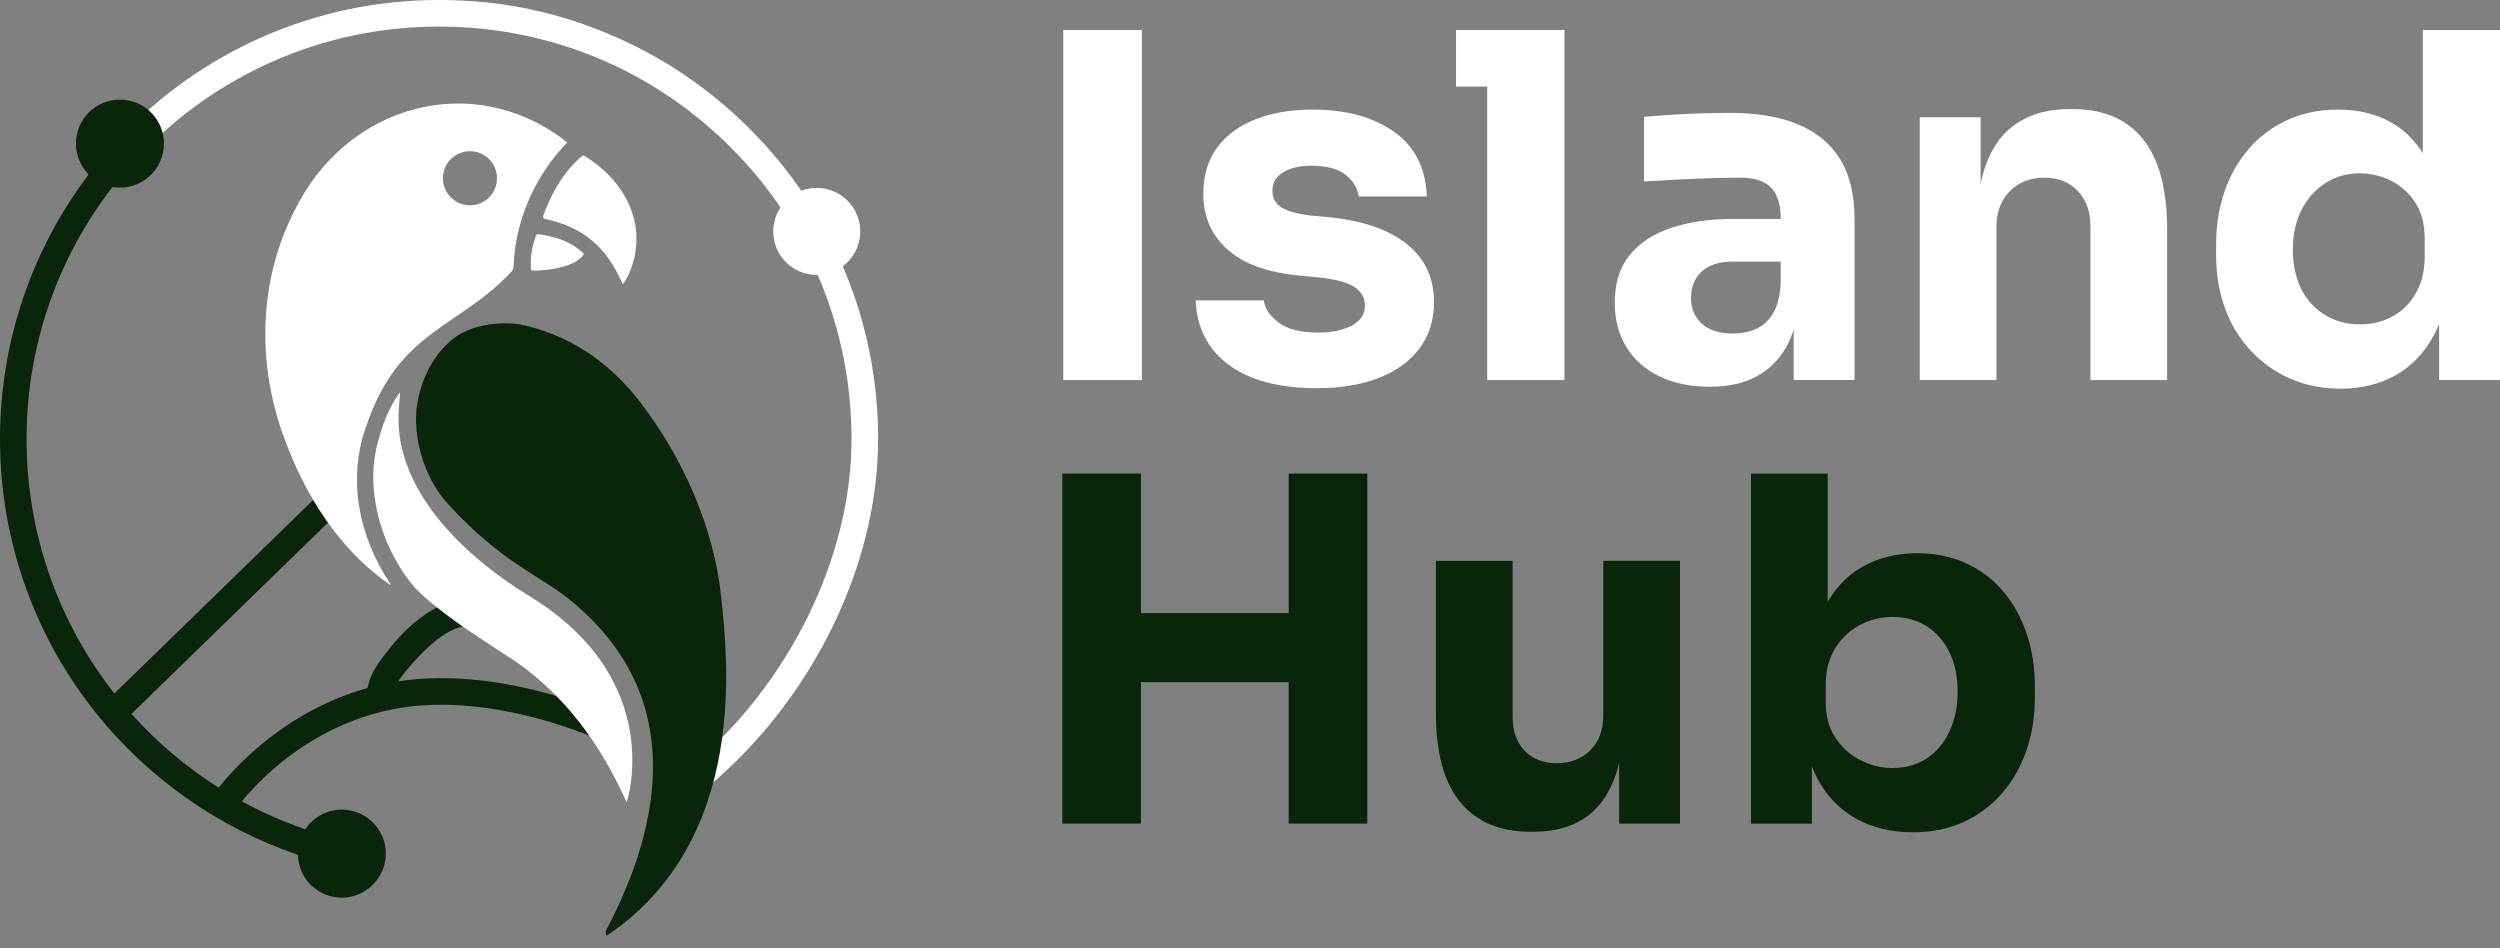 <svg width="145" height="55" viewBox="0 0 145 55" fill="none" xmlns="http://www.w3.org/2000/svg">
<rect x="0" y="0" width="145" height="55" fill="#808080" stroke="none"/>
<path d="M41.21 45.503L40.214 44.327C45.605 39.768 49.388 32.518 49.388 25.464C49.388 19.074 46.899 13.066 42.381 8.548C37.863 4.03 31.855 1.542 25.465 1.542C22.105 1.542 18.855 2.224 15.807 3.571C12.861 4.873 10.245 6.727 8.031 9.084L6.908 8.028C9.265 5.52 12.05 3.547 15.184 2.161C18.43 0.726 21.889 0 25.465 0C29.041 0 32.238 0.673 35.378 2.002C38.411 3.285 41.133 5.121 43.472 7.459C45.81 9.798 47.646 12.52 48.929 15.553C50.257 18.693 50.931 22.027 50.931 25.466C50.931 32.974 46.95 40.652 41.211 45.506L41.21 45.503Z" fill="white"/>
<path d="M23.129 39.511C23.121 39.511 23.112 39.514 23.104 39.516C23.162 39.418 23.23 39.317 23.311 39.213C23.929 38.423 25.536 36.492 26.971 36.316L26.784 34.786C24.4 35.077 22.619 37.552 22.02 38.364C21.57 38.973 21.388 39.555 21.315 39.902C18.543 40.679 16.411 42.116 15.027 43.289C13.915 44.229 13.13 45.121 12.681 45.682C10.816 44.502 9.111 43.062 7.627 41.406L19.895 29.464L18.8 28.379L6.633 40.221C5.046 38.197 3.802 35.952 2.937 33.538C2.01 30.953 1.54 28.237 1.54 25.464C1.54 20.129 3.296 15.019 6.525 10.845C6.665 10.87 6.809 10.882 6.956 10.882C8.366 10.882 9.509 9.74 9.509 8.33C9.509 6.919 8.366 5.777 6.956 5.777C5.546 5.777 4.403 6.919 4.403 8.33C4.403 9.029 4.685 9.66 5.139 10.122C1.809 14.524 0 19.879 0 25.464C0 28.415 0.5 31.305 1.487 34.058C2.44 36.718 3.825 39.188 5.602 41.401C8.642 45.184 12.724 48.03 17.275 49.581C17.312 50.959 18.439 52.065 19.825 52.065C21.211 52.065 22.378 50.922 22.378 49.512C22.378 48.102 21.235 46.959 19.825 46.959C18.938 46.959 18.158 47.412 17.701 48.097C16.431 47.66 15.201 47.117 14.025 46.475C14.45 45.962 15.136 45.213 16.062 44.431C17.575 43.157 20.07 41.534 23.36 41.036C28.61 40.239 34.161 42.668 34.204 42.686L34.834 41.279C34.639 41.192 28.843 38.644 23.127 39.511H23.129Z" fill="#0A260A"/>
<path d="M47.371 15.948C45.98 15.948 44.848 14.816 44.848 13.424C44.848 12.032 45.98 10.9 47.371 10.9C48.763 10.9 49.895 12.032 49.895 13.424C49.895 14.816 48.763 15.948 47.371 15.948Z" fill="white"/>
<path d="M17.047 12.285C15.026 16.269 14.852 21.085 16.527 25.519L16.539 25.552C18.099 29.744 20.386 32.373 22.583 33.89C22.686 33.967 22.681 33.922 22.609 33.815C20.814 31.105 20.127 27.803 21.247 24.703C23.139 19.131 26.528 19.085 29.654 15.767C29.75 15.662 29.787 15.553 29.79 15.435C29.887 12.332 31.457 9.695 32.907 8.265C27.553 4.026 20.102 5.962 17.048 12.285H17.047ZM27.257 11.907C26.392 11.907 25.688 11.204 25.688 10.338C25.688 9.472 26.392 8.769 27.257 8.769C28.123 8.769 28.827 9.472 28.827 10.338C28.827 11.204 28.123 11.907 27.257 11.907Z" fill="white"/>
<path d="M36.908 13.662C36.884 12.361 36.139 10.395 33.881 9.035C33.831 9.02 33.797 9.026 33.77 9.044C33.234 9.478 32.298 10.456 31.599 12.273C31.543 12.465 31.364 12.675 31.661 12.707C33.629 13.148 35.117 14.143 36.099 16.459C36.137 16.483 36.177 16.421 36.2 16.389C36.641 15.699 36.951 14.704 36.911 13.689V13.663L36.908 13.662Z" fill="white"/>
<path d="M33.775 14.633C33.372 14.285 32.907 13.998 32.322 13.819C31.974 13.712 31.585 13.634 31.235 13.58C31.16 13.568 31.117 13.603 31.084 13.675C30.816 14.426 30.732 15.075 30.813 15.669L30.822 15.682C31.324 15.746 33.417 15.558 33.856 14.737C33.849 14.697 33.804 14.662 33.774 14.634L33.775 14.633Z" fill="white"/>
<path d="M37.169 23.372C35.315 20.943 32.949 19.385 30.115 18.806C28.853 18.629 27.314 18.869 26.332 19.608C25.044 20.593 24.263 22.306 24.141 23.913C24.03 25.726 24.703 27.837 25.973 29.222C29.122 32.66 31.222 33.317 33.005 34.753C39.868 40.282 38.388 47.81 35.179 53.911C35.095 54.072 35.138 54.199 35.153 54.241C35.168 54.283 35.202 54.266 35.232 54.244C43.443 48.685 42.193 38.167 41.831 34.637C41.417 30.605 39.617 26.581 37.169 23.372Z" fill="#0A260A"/>
<path d="M30.706 34.575C26.678 32.113 22.712 28.171 23.142 23.595C23.163 23.332 23.209 22.751 23.209 22.751C22.502 23.672 22.145 24.759 21.858 25.87C21.176 28.696 22.233 32.009 24.125 34.156C25.653 35.669 27.773 36.967 29.913 38.371C33.29 40.728 35.157 43.902 36.337 46.516C36.341 46.525 36.344 46.533 36.349 46.533C36.352 46.536 38.713 39.468 30.708 34.575H30.706Z" fill="white"/>
<path d="M61.67 22.043V1.739H66.231V22.043H61.67Z" fill="white"/>
<path d="M76.385 22.515C74.216 22.515 72.518 22.07 71.295 21.18C70.071 20.29 69.421 19.039 69.348 17.425H73.297C73.37 17.907 73.662 18.338 74.173 18.719C74.683 19.1 75.447 19.29 76.467 19.29C77.246 19.29 77.89 19.155 78.401 18.886C78.91 18.617 79.165 18.233 79.165 17.731C79.165 17.286 78.971 16.93 78.581 16.661C78.191 16.391 77.497 16.202 76.495 16.09L75.299 15.978C73.463 15.793 72.087 15.283 71.169 14.449C70.252 13.614 69.793 12.548 69.793 11.251C69.793 10.176 70.062 9.276 70.599 8.553C71.136 7.829 71.882 7.283 72.838 6.912C73.792 6.542 74.883 6.355 76.106 6.355C78.072 6.355 79.656 6.786 80.863 7.649C82.068 8.512 82.698 9.758 82.755 11.39H78.806C78.731 10.89 78.472 10.468 78.027 10.125C77.582 9.783 76.925 9.611 76.053 9.611C75.366 9.611 74.82 9.741 74.412 10.001C74.003 10.261 73.8 10.613 73.8 11.058C73.8 11.503 73.976 11.809 74.329 12.031C74.681 12.253 75.256 12.412 76.053 12.504L77.249 12.615C79.121 12.82 80.577 13.338 81.616 14.172C82.654 15.007 83.173 16.128 83.173 17.537C83.173 18.557 82.894 19.443 82.338 20.194C81.781 20.945 80.993 21.52 79.973 21.917C78.953 22.317 77.757 22.515 76.385 22.515Z" fill="white"/>
<path d="M84.451 5.02V1.738H90.737V5.02H84.451ZM86.259 22.043V1.739H90.737V22.043H86.259Z" fill="white"/>
<path d="M99.164 22.431C98.07 22.431 97.11 22.237 96.285 21.847C95.46 21.457 94.816 20.897 94.352 20.165C93.889 19.432 93.656 18.556 93.656 17.537C93.656 16.425 93.944 15.512 94.519 14.798C95.094 14.084 95.9 13.556 96.939 13.212C97.977 12.869 99.173 12.698 100.527 12.698H103.781V15.172H100.499C99.721 15.172 99.123 15.362 98.705 15.743C98.287 16.124 98.079 16.638 98.079 17.286C98.079 17.898 98.287 18.395 98.705 18.774C99.123 19.155 99.721 19.345 100.499 19.345C100.999 19.345 101.449 19.258 101.848 19.08C102.247 18.904 102.576 18.603 102.836 18.176C103.096 17.75 103.245 17.156 103.281 16.396L104.338 17.508C104.245 18.565 103.991 19.455 103.573 20.178C103.156 20.902 102.581 21.457 101.85 21.847C101.117 22.237 100.222 22.431 99.165 22.431H99.164ZM104.032 22.043V17.537H103.281V12.641C103.281 11.863 103.096 11.278 102.725 10.888C102.353 10.498 101.759 10.304 100.944 10.304C100.536 10.304 99.999 10.313 99.331 10.332C98.662 10.35 97.977 10.378 97.272 10.416C96.567 10.453 95.927 10.491 95.352 10.527V6.773C95.779 6.736 96.279 6.699 96.854 6.661C97.43 6.624 98.023 6.597 98.635 6.577C99.246 6.558 99.822 6.549 100.358 6.549C101.915 6.549 103.228 6.771 104.294 7.216C105.36 7.661 106.17 8.334 106.727 9.232C107.284 10.131 107.562 11.286 107.562 12.695V22.04H104.031L104.032 22.043Z" fill="white"/>
<path d="M111.345 22.043V6.802H114.876V13.337H114.626C114.626 11.78 114.824 10.482 115.224 9.443C115.623 8.404 116.23 7.626 117.045 7.106C117.86 6.587 118.853 6.327 120.022 6.327H120.216C121.996 6.327 123.354 6.907 124.29 8.066C125.226 9.226 125.694 10.983 125.694 13.337V22.043H121.244V13.086C121.244 12.271 121.002 11.603 120.52 11.084C120.038 10.566 119.388 10.306 118.573 10.306C117.758 10.306 117.067 10.57 116.557 11.098C116.046 11.627 115.793 12.317 115.793 13.17V22.043H111.342H111.345Z" fill="white"/>
<path d="M135.765 22.543C134.69 22.543 133.711 22.349 132.831 21.959C131.95 21.569 131.186 21.027 130.537 20.331C129.887 19.635 129.392 18.816 129.049 17.87C128.706 16.925 128.535 15.905 128.535 14.812V14.172C128.535 13.079 128.697 12.058 129.022 11.113C129.346 10.168 129.818 9.337 130.439 8.623C131.06 7.909 131.807 7.354 132.679 6.955C133.55 6.555 134.523 6.357 135.598 6.357C136.822 6.357 137.879 6.621 138.769 7.149C139.659 7.678 140.355 8.456 140.855 9.486C141.355 10.515 141.634 11.78 141.69 13.282L140.522 12.198V1.739H145V22.043H141.467V15.729H142.079C142.024 17.176 141.721 18.409 141.175 19.429C140.627 20.449 139.89 21.223 138.963 21.751C138.036 22.28 136.97 22.543 135.765 22.543ZM136.878 18.816C137.564 18.816 138.191 18.663 138.755 18.357C139.321 18.051 139.775 17.601 140.118 17.008C140.46 16.414 140.632 15.7 140.632 14.867V13.837C140.632 13.022 140.456 12.335 140.103 11.778C139.751 11.222 139.286 10.797 138.712 10.498C138.137 10.202 137.516 10.053 136.849 10.053C136.108 10.053 135.445 10.243 134.861 10.624C134.277 11.005 133.818 11.523 133.485 12.181C133.151 12.838 132.984 13.605 132.984 14.475C132.984 15.345 133.151 16.134 133.485 16.783C133.818 17.433 134.281 17.933 134.875 18.285C135.468 18.637 136.135 18.814 136.877 18.814L136.878 18.816Z" fill="white"/>
<path d="M61.615 47.77V27.466H66.176V47.77H61.615ZM65.37 39.564V35.559H75.55V39.564H65.37ZM74.743 47.77V27.466H79.304V47.77H74.743Z" fill="#0A260A"/>
<path d="M88.762 48.243C87 48.243 85.646 47.672 84.701 46.533C83.756 45.392 83.283 43.673 83.283 41.374V32.529H87.734V41.596C87.734 42.412 87.965 43.061 88.43 43.543C88.893 44.024 89.514 44.266 90.293 44.266C91.071 44.266 91.74 44.015 92.24 43.515C92.74 43.015 92.991 42.337 92.991 41.484V32.527H97.442V47.769H93.909V41.343H94.214C94.214 42.882 94.016 44.167 93.616 45.196C93.217 46.225 92.628 46.99 91.85 47.49C91.071 47.99 90.106 48.241 88.958 48.241H88.763L88.762 48.243Z" fill="#0A260A"/>
<path d="M110.929 48.27C109.687 48.27 108.592 48.006 107.647 47.478C106.702 46.949 105.96 46.184 105.422 45.184C104.883 44.182 104.596 42.959 104.559 41.513H105.088V47.772H101.557V27.468H106.007V37.787L104.951 39.123C105.006 37.584 105.298 36.29 105.827 35.242C106.356 34.195 107.083 33.407 108.011 32.878C108.938 32.349 109.995 32.086 111.182 32.086C112.22 32.086 113.161 32.275 114.005 32.656C114.848 33.037 115.567 33.574 116.16 34.27C116.753 34.965 117.212 35.785 117.537 36.73C117.861 37.676 118.023 38.705 118.023 39.819V40.43C118.023 41.542 117.861 42.572 117.537 43.518C117.212 44.464 116.74 45.294 116.119 46.008C115.498 46.723 114.751 47.279 113.88 47.677C113.008 48.076 112.026 48.275 110.931 48.275L110.929 48.27ZM109.761 44.543C110.521 44.543 111.183 44.358 111.749 43.986C112.315 43.616 112.754 43.092 113.071 42.416C113.386 41.739 113.543 40.973 113.543 40.121C113.543 39.269 113.386 38.489 113.071 37.841C112.755 37.192 112.315 36.686 111.749 36.325C111.183 35.964 110.521 35.782 109.761 35.782C109.094 35.782 108.462 35.94 107.869 36.255C107.275 36.57 106.798 37.02 106.436 37.604C106.075 38.188 105.893 38.898 105.893 39.731V40.761C105.893 41.557 106.082 42.24 106.463 42.806C106.842 43.371 107.33 43.803 107.924 44.099C108.517 44.396 109.129 44.545 109.759 44.545L109.761 44.543Z" fill="#0A260A"/>
</svg>
